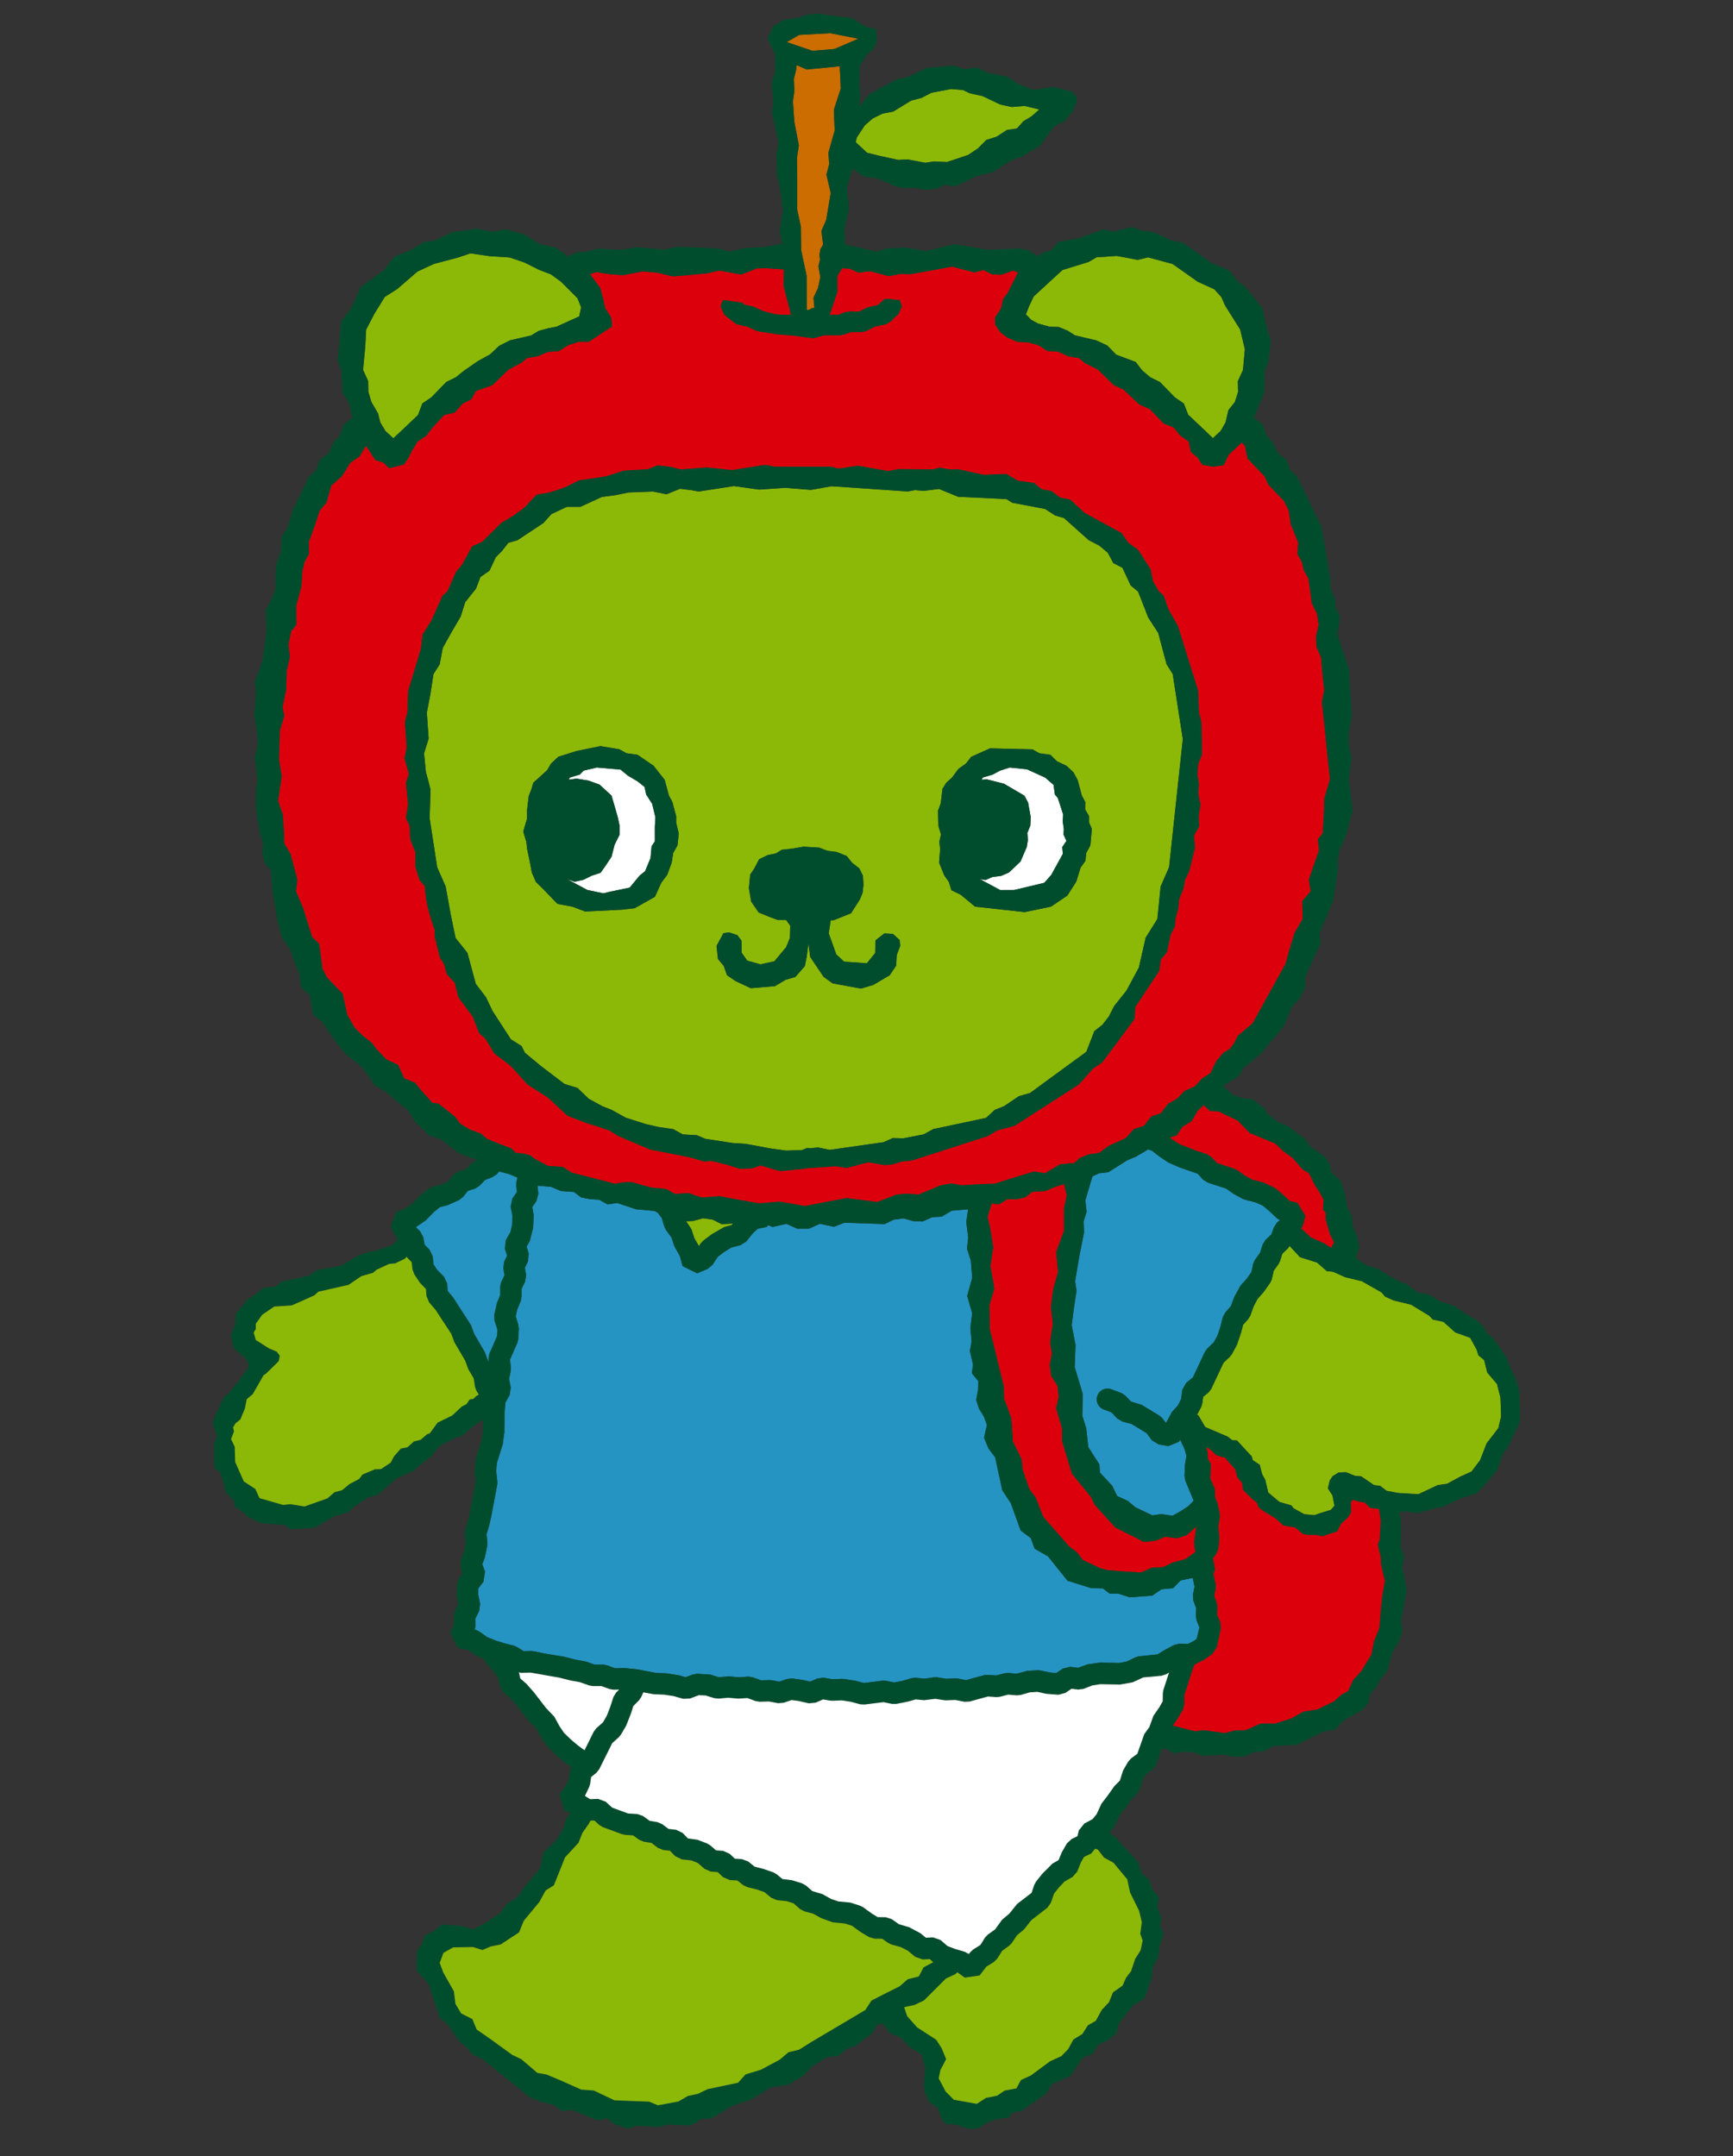 <svg xmlns="http://www.w3.org/2000/svg" xmlns:xlink="http://www.w3.org/1999/xlink" width="127" height="158" viewBox="0 0 127 158">
  <rect x="0" y="0" width="127" height="158" fill="#333333" stroke="none"/>
  <defs>
    <clipPath id="clip-path">
      <rect id="長方形_11" data-name="長方形 11" width="95.795" height="155" fill="none"/>
    </clipPath>
  </defs>
  <g id="t-shirt" transform="translate(15.602 1)">
    <rect id="長方形_12" data-name="長方形 12" width="127" height="158" transform="translate(-15.602 -1)" fill="none" opacity="0.18"/>
    <g id="グループ_15" data-name="グループ 15">
      <g id="グループ_14" data-name="グループ 14" clip-path="url(#clip-path)">
        <path id="パス_360" data-name="パス 360" d="M52.685,82.932l-.064-.336.041-.877.105-.614-.149-.512-.305-.656-.106.146-.761.309-.7-.111-.507-.308-.393-.528-1.1-.67-.671-.179-.379-.221-.416-.448-.575-.216a.79.79,0,0,1,.556-1.479l.745.281.3.2.39.417.788.245,1.3.792.234.207.244.329.016-.018.427-.792.447-.494.227-.465.089-.671.281-.5.494-.406.883-1.877.175-.24.478-.455.262-.492.219-.66.177-.7.176-.328.409-.46.247-.671.457-.827.482-.542.318-.455.133-.61.129-.291.372-.514.193-.609.2-.329.437-.419.2-.543.211-.312.216-.193-.211-.112-.575-.551-.475-.393-.526-.236-.881-.228L56.2,61.9l-.534-.379-1.321-.427-.356-.22-.4-.438-1.28-.443-.863-.375-.634-.423-.556-.431-.291-.109-.893.526-.664.28-1.361.864-.685.079-.487.228-.518,1.751.092.844-.223.714.038.79-.342,1.714-.315,1.86.1.714-.175,1.154-.177,1.369.281,1.433L44.573,74.6l.592,1.975-.035,1.592.288.917.152,1.383.813,1.266.04.6.905.972.36.749.763.346.577.478,1.232.592.66-.094.823.119.634-.355.534-.355s.177-.187.383-.392Z" transform="translate(18.581 24.572)" fill="#2594c2"/>
        <path id="パス_361" data-name="パス 361" d="M14.579,85.43l-.193.643.062.626-.011.23-.184.874-.176.463.194.538-.112.741-.375.5-.01.423.14.707-.067.509-.278.556v.587l-.044.23.055.014.278.129.556.4.623.257.667.209.7.177.223.1.478.3.563-.013.175.017.749.155,1.491.244.8.206.82.156.6.216.639,0,.274.048.593.219.626-.016.094,0,.846.087,1.43.268.81.035.856.138.5.143.545-.2.308-.054.968.064.609.189.752-.057.712.061.719-.043.318.048.613.224.609-.017.166.011.556.105.568-.2.363-.035.761.1.57.128.526-.231.446-.055.674.112.68-.028.15.007.843.135.612.16L43.4,96.8l.258.01.6.121.6-.116.688-.2.289-.026.664.064.657-.1H47.4l.685.108.675-.028.187.013.576.115,1.322-.363.254-.023.634.041.619-.159.264-.023.619.053.779-.206.756-.044.209.016.724.153.44.031.477-.325.543-.129.575.074.7-.254.873-.125,1.459.023.555-.112.606-.3.253-.077,1.368-.138.505-.309.711-.383.407-.094.6.023.441-.219.213-.155.2-.843-.2-.482-.06-.336.023-.582-.209-.563-.033-.43.119-.593-.135-.641-.89.189-.545.568-.856.078-.673.468-1.646.119-.867-.274-.6.009-.5-.383-.885-.028-1.714-.542-1.432-1.785-.975-.556-.281-.778-.744-.556-.722-2.006-.623-.938-.231-1.068-.291-1.347-.494-.661L50.846,79l.21-.938-.223-.614-.363-.587-.2-.634.131-.705.018-.678-.467-.568.085-.643-.23-.995.126-.69-.092-1,.132-1.066-.366-1.266.366-1.328-.1-1.269-.278-.868.088-.826-.143-1.132.126-.884.01-.044-.02,0-1.176.1-.739.433-.7.044-.667.3-.717-.014-.718-.2-.719.094-.653.324-1.294-.047-1.657-.054-.775.3-1.019-.224-.806.358-.856.006-.8-.358-1.016.23-.335-.136-.085.132-.667.136-.368.341-.471.589L33,64.883l-.678.177-.552.341-.444.338-.379.586-.36.3-.772.324-1.067-.525-.192-.724-.409-.739-.216-.639-.4-.552-.119-.24-.182-.62-.294-.393-.24-.136-1.374-.128L23.967,61.8l-.711.1-.616-.341-.724-.05-.6-.121-.531-.4-.955-.067-.722-.308-.966-.077-.023-.007.062.593-.14.538-.3.427.1.626-.041.908-.248.971L17.319,65l.152.471-.04.587-.238.49.088.536-.07.473-.267.551,0,.58-.06.3-.268.658-.1.471.193.607.037.281-.037.762-.075.292-.538,1.225.067.577-.011.253-.118.589.122.636-.085.532-.311.563-.047.592-.028,1.564-.118.9-.436,1.389-.04.6.078.712,0,.216-.427,2.28Z" transform="translate(5.667 25.357)" fill="#2594c2"/>
        <path id="パス_362" data-name="パス 362" d="M27.874,62.6l-.831.045-.648-.332-.719-.1-.728.2-.511.017.386.577.223.675.336.577.126-.2.186-.2.614-.464.928-.536.538-.14Z" transform="translate(10.237 26.061)" fill="#8cb808"/>
        <path id="パス_363" data-name="パス 363" d="M61.69,65.927l-.894-.4-.451-.045-.721-.63-1.249-.392-.765-.826L57.5,63.8l-.423.406-.17.541-.112.221-.348.481-.135.609-.126.281-.49.687-.444.505-.278.535-.238.665-.155.258-.383.433-.143.563-.308.9-.356.664-.152.2-.465.44-.911,1.93-.2.258-.389.316-.064.492-.074.24-.312.592.1.03.5.86,1.656.709.332.262.336.01,1.094,1.182.06.255.518.349.175.687.234.423.214.924.827.691.864.25.167.214.782.433.749.074.36-.133.841-.258.267-.306-.145-.758-.338-.514.14-.587.206-.3.433-.274.541-.023.657.262.46.04.945.643.448.055.474.366.871.159,1.459.088,1.42-.668.68-.094.978-.531.816-.368.627-.829.482-1.242.86-1.118.2-.861-.048-1.368-.253-1-.712-.833L71.87,72l-.416-.339-.142-.441-.463-.847-1.1-.4-.866-.775-.779-.166-.258-.278-1.339-.813-1.287-.309-.621-.284-.241-.3-1.447-.823Z" transform="translate(21.292 26.66)" fill="#8cb808"/>
        <path id="パス_364" data-name="パス 364" d="M40.165,71.059l.308,1.247.311,1.3.413,1.669.013.856.535,1.467.118,1.707.641,1.307.075.759.491,1.422.461.614.551,1.412.823.941L46,87.012l.558.413.429.566,1.233.585.515.149,1.168.105,1.356.081.795-.358.823-.034.688-.336.931-.247.735-.522-.088-.7.162-1.172-.726.643-.692.214-.866-.108-.712.294-.854.084-.829-.429-1.26-.626-1.5-1.659-.285-.58-1.395-1.718L45.866,80.6l-.4-1.32,0-.917-.43-1.484.182-.831-.078-.8-.474-.751-.1-.81.162-.829-.14-.792.2-1.406-.142-1.182.158-1.251.366-1.344-.133-1.464.568-1.534,0-1.635.207-.966-.2-.84-.643.2-.725.311-.956.054-.524.406-.6.138-.731.009-.607.375-.516-.075-.306.989.2.86.213,1.359-.2,1.389.285,1.645-.363,1.234Z" transform="translate(16.761 25.321)" fill="#dc000c"/>
        <path id="パス_365" data-name="パス 365" d="M35.17,5.691l-.725.36-.575.5-.586.888-.085.346.83.778.924.228,1.372.3L37,9.054,38.3,9.3l.646-.1.938.047,1.554-.521.709-.473.626-.627.742-.234.756-.492.745-.115.474-.532L46.08,5.9l.58-.508L45.583,5.13l-.963.078L43.8,5.03,42.477,4.4l-.894-.19-.521-.245L40.2,3.889l-1.453.275-.729.38-.744.192-1.327.809Z" transform="translate(13.908 1.629)" fill="#8cb808"/>
        <path id="パス_366" data-name="パス 366" d="M8.148,22.533l.219.735.485.834.175.68L9.4,25.4l.579.534.826-.77.99-.948.308-.831.66-.451,1.1-1.128.705-.35.593-.477,1-.694.9-.494.683-.639.795-.4,1.552-.358.541-.335.694-.187.612-.118,1.064-.485L23.6,17l.136-.67-.27-.673-1.206-1.2-.738-.538-.871-.335-1.071-.536L18.5,12.677l-1.476-.094-1.4-.207-.893.3-1.8.48-1.2.558-1.47,1.274-.915.58L8.586,16.8,7.98,17.964l-.067,1.247L7.76,20.925l.376.829Z" transform="translate(3.251 5.185)" fill="#8cb808"/>
        <path id="パス_367" data-name="パス 367" d="M42.2,16.234l-.214.56.38.4.514.274.856.237.648.013.66.272.538.345,1.551.363.816.379.656.675,1.425.531.488.63.582.49.707.35L52.9,22.88l.66.454.319.82.82.769.992.948.569-.535.356-.62.211-.9.478-.6.23-.732-.018-.78.379-.829.136-1.525-.341-1.44-1.112-1.767-.268-.616-.515-.565L54.581,14.4l-1.845-1.3-1.795-.485-.765.183-1.53-.288-1.477.1-.589.342-1.907.587-.89.81-1.232,1.138Z" transform="translate(17.591 5.241)" fill="#8cb808"/>
        <path id="パス_368" data-name="パス 368" d="M11.042,45.351l.2.746.139.543-.067,2.107.553,3.583.621,1.409.385,2.141.343,1.632.866,1.088.613,2.272.749.983.475,1,1.352,2.086.779.487.241.488,1.128.938L21.2,68.209l.951.292.817.789,1,.548.68.268,1.039.575,1.456.464.945.219,1.074.153.7.387,1.043.062.607.262,2.011.308.979.067,1.785.332,1.162.16,1.172-.043.37-.155.238.026.552-.06.857.179,3.95-.565.674-.3.763.018,1.493-.289.7-.387,3.874-.823.64-.587.675-.268,1.088-.725.822-.236,4.129-3.019.583-1.517.59-.461.474-.613.389-.762.9-1.129.914-1.7.492-2.177.86-1.368.24-2.388.617-1.409,1.006-9.382-.738-4.776-.45-.714-.614-2.3-.734-1.132-.738-1.894-.545-.454-.607-1.3-.663-.333-.416-.772-.62-.516-.772-.4-1.812-1.619-.641-.186-.748-.48L54,25.617l-.4-.265-3.549-.169-1.4-.573-1.118.139-.644-.055-.528.1-5.582-.385-1.515.27-1.883-.153-1.911.132L33.616,24.4l-2.588.4-.529-.1-.836-.1-.99.4-.985-.2-1.779.068-.986.2-.993.132-1.578.726h-.99l-1.118.524-.593.658-1.893,1.257-.674.193-.464.595-.458.461-.46.988-.661.46-.332.858-.788.988-.331,1.053-.658,1.122-.657,1.183-.224,1.2-.455.714-.23,1.486L11.109,41l.132,1.9-.335,1.087Zm37.732,2.275.123-1.044.281-.451.409-.362.484-.653.543-.383.392-.5,1.375-.617,3.109.075.509.285.81.115.478.474.694.326.508.475.312.563.308,1.148.253.47-.011.539.292.5v.468l.2.463-.109,1.213-.306.559-.052.562-.355.5L58.7,53.384l-.653,1.022-1.2.81-1.927.4-3.635-.4-1.054-.873-.681-.332-.187-.607-.336-.477-.377-.932.078-1-.06-.529.119-.539-.182-.6L48.569,48.2ZM32.843,57.165l.427-.051.59.2.3.4.011.884.411.58.968.272,1.022-.223.87-1.043.27-.671.027-.894-.3-.417-.619-.006-.6-.224-.795-.324-.551-.795-.169-.993.1-.993.3-.448.35-.671.62-.3.6-.122.447-.274.719-.074.868-.15,1.142.07.6.23.687.089.745.3.377.482.543.429.257.524.043.667-.065.576-.2.5-.646,1.01-1.28.511H40.7l-.148.958.558,1.557.57.522,1.673.118.616-.768.014-.914.646-.505.624.034.5.45.037.433-.254.675-.043.77-.47.7-1.2.708-.907.27-2.077-.385-.66-.477L39.2,58.9l-.131-.99-.131.99-.132.674-.7.8-.7.2-.793.471-1.765.15-1.118-.522-.624-.429-.245-.691-.423-.5-.1-.959ZM18.455,48.757v-.636l.118-1,.2-.519.139-.475.409-.362.609-.558.277-.478.542-.5,1.331-.419,1.754-.359,1.395.236.505.285.817.115,1.169.8.819,1.039.309,1.148.253.47.278,1.043v.468l.192.809-.1.867-.309.559-.111.7-.331.9-.426.569-.47,1.034-1.479.833-.928.111-2.7.136-.955-.359-1.08-.2L19.607,53.9,19.1,53.4l-.291-.661-.158-.837-.192-.911-.06-.529-.227-.752Z" transform="translate(4.569 10.221)" fill="#8cb808"/>
        <path id="パス_369" data-name="パス 369" d="M17.489,76.349l.719.248.471.4.88.36.891.336.35.331.57.051.461.123.322.248,1,.538,1.094.075.648.423,2.361.595.79.211.553-.1.656-.031,1.42.4,1.105.106.683.368.961-.062.986.325,1.317-.1.789.158,2.1.368,1.52-.123,1.907.332.011-.021,1.366-.274,1.61-.3,2.243.288,1.408-.542L49.4,81l.91.065,1.569-.658.8-.158.841.142.989-.072,1.4-.055,1.291-.41,1.572-.478.793.135,1.127-.673,1.024-.082.393-.37.683-.268.738-.1.7-.515,1.259-.573.609-.668.719-.224.542-.691.7-.238.535-.694.656-.372.548-.568.755-.335.534-.58.614-.392.423-.877.534-.626.48-.285.311-.43.25-.514,1.085-.912.664-1.2.793-1.436.949-1.71.271-.965.407-1.338.593-1.016-.033-1.311.616-.7-.135-.861.746-2.162-.085-.788.352-.463.074-1.206.052-1.355.407-1.4L80.33,49.5l-.143-1.368-.17-1.73-.16-1.426.17-.874-.115-1.047-.119-1.376-.332-.749-.031-.779.19-.823L79.5,38.5l-.372-.746-.258-1.832-.331-.592-.156-.631-.322-.576.067-.81-.552-1.366-.138-.98-.36-.721L75.93,29.037l-.263-.593-1.259-1.321-.184-.914-.237-.253-.958.9-.365.763-.806.108-.768-.142-.342-.521-.5-.43-.138-.741-.637-.448L69,24.857l-.738-.3L67.242,23.5l-.753-.325-1.164-1.1-.712-.321-1.168-1.146-.945-.471-.443-.373-.78-.121-.739-.346-.79-.05-.681-.433-.745-.2-.769-.033-.738-.314-.515-.386-.375-.559-.016-.521.443-.678.155-.692.328-.437.734-1.454.026-.04-.341-.149-.894.314-.675-.043-.641-.306-.637.175-1.65-.427-1.459.277-1.593.281-.719-.02-.849.163L46.739,13.4l-.827.109-.671-.3-.538-.021-.341.555V14.88L43.8,16.592l.633.013.487-.2.282-.044.768,0,.548-.285.175-.05.648-.143.031-.04.106-.106.389-.321,1.054.105.167.473-.275.575-.326.274-.14.192-.423.257-.824.176-.621.322-.333.077-.795.006-.485.167-.28.06-1.189,0-.8.223-1.474-.2-1.1-.084-1.276-.194-.331-.072-.636-.291-.813-.193-.582-.431-.324-.28-.263-.586.17-.473,1.444.207.1.111.031.027L38.2,16l.167.078.556.25.931.245.6.031.511-.011-.541-2.074.014-1.247-1.317-.091-.665.018-1.131.45-1.629-.291-.871.2-1.409.135-1.112.089-1.124-.264-1.076-.1-1.446.277-.938-.067L26.69,13.47l-.457.152.746,1.012.214.789.152.7.438.681.067.647-1.71,1.131-.77,0-.735.241-.685.429-.79.064-.745.319-.779.125-.448.36-.928.494L19.08,21.754l-1.215.433-.328.6-.648.322-.563.644-.806.2-.83.908-.464.6-.644.437-.409.671-.241.487-.341.516-1.094.27-.4-.4-.6-.2L9.8,26.2l-.471.778-.657.446-.648,1.02-.763.671-.349,1.227-.5.607L6.04,32.081l-.423,1.173.007.867-.315.576-.152.633-.082,1.182L4.7,37.92v1.4l-.373.468-.19.932.092.98L4,42.684l-.04,1.374-.263,1.314.132.589L3.5,47.078l-.062,2.1.2,1.246L3.364,52.2l.346,1.026L3.8,54.574l.028.773.46.786.494,1.856-.1.856L5.2,60.072l.657,2.1.526.525.233,1.8.319.636L8.1,66.354l.331,1.525.538.949.573.575.7.546.315.436.746.779.851.393.461.995.789.318.49.61.788.861.436.058,1.206.963.393.535ZM16.315,65.558l-.578-.63-.209-.739-.318-.526-.368-1.524v-.474l-.278-.81-.209-.752-.143-.7-.109-.946-.366-.421-.315-1V55.983l-.368-.945-.055-1-.263-.576.159-1-.159-1.579.214-.63-.319-1.159.16-.788-.131-1.849.186-.746.055-1.547.938-3.116.108-1,.63-1,.853-1.876.341-.3.647-1.45.448-.532.712-1.308.752-.346,1.4-1.391.921-.551.763-.553.894-.948.9-.156.616-.189.542-.182,1.067-.528.993-.142.951-.142,1.324-.426,1.75-.1.712-.281.945.1.756.192,1.94-.143,1.846.192,1.183-.192,1.23-.189.731.138H43.9l.565.133,1.4-.211,2.229.394.753-.146,2.536.023.471-.131.724.135.665-.009,1.819.4,1.681-.061.836.492,1.182.166.553.455.734.138.644.482.732.142,1.06.983,2.693,1.467.507.719.708.511.919,1.426.175.883.433.739.342.3.352,1,.707,1.257,1.476,4.739.055,1.547.182.746.052,2.333-.288.739-.055.724.109.731-.05.726.16.763-.129.873.035.725-.377.691.074.9-.43,1.727-.3.606-.1.6-.335.839-.06.67-.207.752-.037.559-.311.59L68.5,63.314l-.444.534-.106.817-1.765,2.662-.054.875-2.354,3.17-.674.455L62.052,73l-4.708,3.031-1.287.342-.644.4-5.589,1.8-.724.077-.807.23-.538.021-1.139-.2-1.579.417-.8-.125-2.2.155v.02l-1.89.182-1.423-.419-.576.207-.894.055-1-.316L35.147,78.6l-.555.038-1.024-.3-2.943-.58-2.341-.995-.644-.4-.857-.292-.841-.261-1.365-.526-1.42-1.315L21.641,73l-1.047-1.168-.282-.272-1.1-.841-.634-1.053-.47-.421-.475-1.209-1.054-1.423Z" transform="translate(1.409 5.471)" fill="#dc000c"/>
        <path id="パス_370" data-name="パス 370" d="M30.061,6.8l.332,1.733-.139.922.014,1.564,0,2.242.264,1.2.023,1.738.4,1.882.011,1.091V20.6l.2-.023.189-.116h.175l-.068-.755.336-.725.166-.792-.142-.8.119-.478-.04-.336.067-.431.182-.3.014-.024-.119-1.02.349-.806.331-1.972-.314-1.345.206-.775-.062-.823.463-1.632L32.957,5.92l.507-1.549-.077-1.633-1.039.1-1.379.129-.683-.3-.071,0,0,.236-.192.773.044.86-.111.762Z" transform="translate(12.548 1.12)" fill="#cb6d00"/>
        <path id="パス_371" data-name="パス 371" d="M31.517,2.3l1.612-.131,1.757-.752-2.057-.406-2.28.125-.908.528Z" transform="translate(12.417 0.422)" fill="#cb6d00"/>
        <path id="パス_372" data-name="パス 372" d="M20.961,48.151l.5-.123,1.419-.291.732-.884.4-.321.4-.955.079-.877.24-.359V43.267l.043-.678-.241-1-.437-.678-.119-.556-.514-.409-.708-.419-.535-.443-1.744-.155-.968.23-.275.285-.732.221-.087.158.578-.081.881.149.807.294.878.806.453,1.571.138.63v.66l-.368.734-.223.878-.438.661-.365.516-.661.219-.586.292-.66.148-.565-.2,1.5.8Z" transform="translate(7.658 16.31)" fill="#fff"/>
        <path id="パス_373" data-name="パス 373" d="M42.122,47.907l2.212-.528.505-.569.856-1.548-.044-.5.308-.453-.21-.463.017-.411-.077-.552.028-.512-.389-1.208-.216-.25-.1-.712-.609-.529-1.338-.609-1.261-.131-.719.23-.526.285-.734.22-.082.159.387-.026,1.251.318,1.5.878.268.512.192,1.056-.028.624-.217.526.034.548-.081.5-.457,1.063-.846.8-.57.25-.637.079-.509.223-.423-.065,1.5.8Z" transform="translate(16.592 16.311)" fill="#fff"/>
        <path id="パス_374" data-name="パス 374" d="M74.8,127.737l.763-.02.721-.331.762-.061.685-.386,1.654-.072,2.036-.993.846-.133.559-.64,1.449-.823.379-.451.172-.726.423-.468.3-.556.494-.595.426-1.487.441-.683.255-.751-.092-.8.414-2.255-.329-1.626.131-.783-.24-.731.016-1.941-.116-.626.455-.044.885.129,1.429-.409.38-.037,1.31-.637,1.149-.346.363-.328.6-.681.58-.692.515-1.381.237-.219.894-1.883.052-.465-.048-1.315-.043-.741-.243-.732-.4-.854-.267-.705-.976-1.408-.481-.367-.177-.423-.553-.532-.861-.48-.688-.515-1.2-.4-.685-.455-.264-.062-.6-.084-.905-.69-.308-.071-.972-.515-.756-.482-.8-.24-.534-.341-.253-.255L84,90.406l-.145-.8-.326-.744-.077-.773-.346-.677-.136-.884-.312-.963-.759-.746v-.373l-.365-.648-.927-.651-.2-.138-.389-.563-.919-.665L78.9,81.6l-.905-.429-.715-.563-.211-.385-.868-.663-.839-.108-.646-.251-.7-.64,1.162-.684.314-.6,1.314-1.066.853-1.027.843-1.007.551-1.366L79.7,72.1l.338-.758.023-.768.708-1.557.427-.928-.1-.69.664-1.582.363-.919.326-2.182-.014-.77.133-.731.278-.5.258-.729L83.52,58.4l-.184-1.561-.094-.772.209-1.549-.189-.8-.048-.823.254-1.5-.142-1.96-.061-1.344-.538-1.623-.315-.976.182-1.3-.341-.763,0-.478-.325-.795-.034-.7-.227-1.4-.23-1.349-.2-1.129-.612-1.242-.746-1.552-.424-.857-.5-.481-.278-.731-.63-.5-.328-.714-.5-.6-.282-.779-.647-.515.751-1.806.043-1.633.285-.7.163-1.5-.234-.734-.4-1.689-1.236-1.51-.67-.514-.467-.683-1.325-.559L72.114,17.5l-1.1-.752-.7-.1-1.436-.663-.779-.072-.745-.285L66,15.979l-.719-.172-1.857.663-1.469.258-.5.6-.715.214-.25.265-.654-.441-.744-.159-1.409.062-.924.038-1.365-.238-1.04-.177-2.1.5-1.531-.25-1.378.068-.721.233-1.375-.319-.91-.209-.072-1.131.248-1.078.1-.419-.17-1.564.436-1.368.806.6,1.012.118,1.2.535.746.189.778-.038.765.156.908-.1.485-.264.823.1,1.5-.714,1.291-.348,1.357-.867.763-.247,1.315-.806,1-1.388.817-.429.529-.634.3-.681.033-.41-.333-.406-1.435-.353-1.413.23-1.168-.48-.7-.48-1.469-.309-.83-.382-.85.131L54.227,3.8,52.3,3.982l-1.443.687-.685.118-1.236.663-.846.46-.634.782-.1.062.1-.833-.074-.788.024-1.3L47.93,3l.505-.434.237-.634-.087-.812L47.927,1,46.792.311,45.42.155,44.337,0,43.57.068l-.756.267-.89.089L41.074.9l-.426.928.566,1.2L41.2,4.275l-.251.762.125,1.513-.1.683.482,2.243-.16.714.03,1.591.2.827.24,1.778-.226,1.657.2.806-1.2.24-1.568.087-1.1.267-.722-.211-1.28-.088-1.876-.053-.938.2-1.969-.176-1.269.2-1.591-.105-.812.23-.738.05-.674.318-.264-.247-.65-.436-1.131-.236-1.129-.708L21.484,15.8l-.972.17-1.249-.219-.853.153-.775.077-1.44.664-.708.082-1.037.624-1.183.477-.708.944-1.023.752-.694.492-.694,1.542-.752.989L9.256,24.3l-.1,1.085.261.776.074,1.629.471.712.258,1.1-.64.515-.271.788-.526.579-.3.732-.66.484-.253.746-.519.471-.609,1.256-.586,1.2-.414,1.371-.393.551-.082,1.185-.315.793-.077.945.011.942-.316.8-.407.785.077,1.344L3.79,46.27l-.159,1.186-.553,1.5.078.86-.122,1.576.238,1.5-.006.826-.2.8.2,1.549-.1.772L3.156,58.2l.255,1.786.253.739-.033.793.159.711.474.552.078,1.344L4.735,66.5l.319,1.185.63.946.341,1.02.294.64.138,1.059.653.6.237,1.425.63.473.912,1.337.819,1.027,1.31,1.066.831,1.233.789.473.708.6,1,.833.434.753,1.087,1.05.837.261,1.342,1.053,1.347.465-.175.067-.289.192-.394.413-.558.179L17.6,85.1l-.377.482-.451.216-.7.176-.311.158-.59.485-.549.575-.482.338-.685.271-.419,1.081.352.717.152.211-.356.411-1.2.414-.761.155-.586.23-1.257.736-1.8.322-.526.4L5.093,92.9l-.521.38-.841.085-1.02.78H2.561l-.092.17-.8.975-.023.738-.333.829.2.912.929.826.175.417-.064.27-.759,1.041-.664.813-.3.209-.745,1.585L0,103.376l.319.9-.223.414v1.6l.078.332.355.271.309.932.089.525.621.614.048.434.68.444.2.27,1.04.5,1.808.152.315.3,1.8-.111,1.392-.814,1.083-.336.338-.329,1.1-.745.719-.186.166-.148,1.261-1.1.177-.04,1.132-.529.132-.186,1.135-.877.091-.155.447-.555.641-.321.671-.336.289-.034.2-.177.349-.318.639-.488.394-.245-.014.762-.074.646-.438,1.4-.088.951.077.81-.543,2.784-.227.736-.03.308.067.664-.111.568-.253.671-.007.546.148.409-.271.358-.159.454-.018.766.122.707-.241.478-.081.353v.623l-.26.643.548,1.064.776.186.508.366.626.272.17.3.562.657.315.434.129.633.267.441.542.457.433.491.446.6.467.578.512.509.342.627.421.627.683.688.619.525.448.328.05.1-.078.136-.1.683-.241.5-.444.589.349,1.217.458.172-.363.514-.1.531-.583.951-.942.915-.207,1.108-1.227,1.471-.505.719-.722.441-.487.68L19.82,140l-.783.39-.637-.227-.738-.071-.88-.06-.637.5-.63.3-.165.569-.4.593-.028,1.389.9,1.017.414,1.274.4,1.217.546.419.873,1.277.541.434.444.548.675.287,1.315,1.067L22.371,152l.779.647.827.348.972.244.678.457.692-.085,1.87.77.712-.152.444.393,1.053.36.667-.213,1.542.1.778-.187,1.649.065.759-.473.78-.051,1.4-.867,1.531-.541,1.365-.854,1.247-.175,1.2-.694.542-.633,1.152-.721.8-.077.624-.521.66-.223,1.2-.908.438-.718.4.041.535.692.726.27.646.708.905.553.265.966-.1,1.242.067.548.309.729.631.431.264.7.3.463.779.052.908.309.705-.024.657-.419.681-.267.917-.112.289-.379.66-.128,1.794-1.244.4-.685,1.376-.62.893-1.321.742-.3.389-.665.735-.336.589-.467.219-.769,1.042-1.334.8-.471.526-1.44.1-.894.383-.664.132-.939.28-.817-.264-.542.094-.62-.287-.785.115-.7-.481-.589-.24-.719-.566-.494-.226-.775-.924-1.013-.753-.843-.448-.331.36-.433.382-.812.423-.548.386-.56.488-.492.2-.336.193-.665.241-.424.519-.38.277-.383.365-1.1.315-.016.582.335.675-.109.753.034.715.272,1.476-.1Zm-58.911-23.7-.184.06-.49.414-.482.115-.474.429-.491.1-.5.573-.237.451-.708.475-.461.018-.9.382-.245.325-.717.377-.541.448-.538.136-.529.46-1.683.593-1.043-.169-.519.057-1.738-.5-.3-.668-.85-.559-.627-1.416L1.6,105.017l-.267-.563.211-.556-.064-.3.172-.294.363-.291.333-.813.133-.67.441-.368.793-1.392.165-.1.948-.929.074-.4L4.68,98.05l-.565-.234-.975-.621-.15-.542.155-.262,0-.386.471-.657.878-.6,1.274-.087.487-.213,1.186-.534.278-.261,2.218-.5.931-.634.857-.248.289-.24.89-.409.451-.041.721-.346.114-.145.024.041.352.365.062.528.125.346.413.624.448.467.04.518.19.455.463.538,1.158,1.761.23.621.783,1.352.234.641L19.1,100l.1.624.1.284.177.287-.182.1-.23.221-.253.03-.241.346-.348.187-.694.648-1.071.525Zm.639-24.166-.437-.058-.788-.863-.488-.609-.79-.319-.46-.995-.853-.392-.745-.779-.316-.437-.7-.546-.573-.575-.538-.949-.332-1.525L8.346,70.608l-.319-.636-.233-1.8-.526-.525-.657-2.1-.526-1.227.1-.856L5.7,61.606l-.46-.788-.03-.773-.085-1.351-.348-1.026L5.039,55.9l-.2-1.246.062-2.1.331-1.115L5.1,50.845l.263-1.315.041-1.374.23-.98-.094-.98.19-.934.375-.468v-1.4l.377-1.408L6.567,40.8l.153-.634.314-.576-.007-.866.423-1.173.379-1.131.5-.609.35-1.226.762-.673.65-1.02.656-.444.471-.779.691,1.034.6.2.4.4L14,33.038l.342-.515.24-.488.41-.671.644-.436.464-.6.83-.91.8-.2.565-.644.648-.322.326-.6,1.216-.433,1.179-1.137.927-.494.448-.362.779-.125.746-.319.789-.062.687-.429.734-.243.77,0,1.71-1.131-.067-.647-.437-.68-.153-.7-.214-.788-.745-1.012.455-.153,1.027.159.939.067,1.444-.278,1.076.1,1.124.263,1.112-.088,1.409-.135.873-.2,1.628.291,1.131-.45.667-.018,1.315.092-.013,1.247.539,2.074-.511.01-.6-.03-.931-.247-.556-.25-.167-.077-.648-.143-.03-.027-.1-.111-1.446-.206-.169.473.261.585.324.28.582.433.813.193.637.291.329.072,1.276.193,1.1.085,1.473.2.8-.223,1.189,0,.281-.06.484-.167.795-.006.333-.075.623-.322.824-.176.423-.258.139-.192.328-.274.274-.573-.167-.473-1.053-.1-.39.319-.106.106-.03.041-.648.142-.175.05-.549.287-.768,0-.281.044-.487.2-.633-.011.566-1.711V19.217l.341-.556.538.023.673.3.827-.109,1.393.36.85-.163.719.02,1.593-.28,1.457-.278,1.65.427.637-.175.641.308.675.041.894-.314.341.149-.024.04-.735,1.456-.326.436-.156.694-.441.677.014.521.375.56.515.385.739.314.768.033.745.2.683.434.789.05.739.345.782.121.441.375.945.471,1.168,1.145.712.322,1.165,1.1.752.326,1.024,1.054.736.3.475.587.637.447.138.742.5.429.341.522.768.14.806-.108.365-.763.958-.9.237.253.186.915,1.257,1.32.263.593,1.154,1.208.359.719.138.98.553,1.368-.068.809.324.576.156.633.329.592.26,1.832.372.745.115.831-.19.823.03.779.333.749.119,1.376.115,1.047-.17.875.159,1.425.17,1.73.145,1.368.119,1.117-.407,1.4L81.4,58.843l-.072,1.2-.352.463.084.788-.745,2.162.133.863-.616.7.033,1.313-.593,1.016-.407,1.337-.27.966-.951,1.71L76.849,72.8l-.663,1.195-1.087.914-.25.512-.311.431-.478.284-.535.627-.421.877-.616.39-.534.58-.753.336-.549.566L70,79.886l-.535.694-.7.238-.542.69-.719.224L66.9,82.4l-1.26.573-.7.516-.739.1-.681.27-.394.369L62.1,84.31l-1.127.671-.795-.133-1.571.478-1.291.41-1.4.055-.989.072-.841-.142-.8.156-1.569.658-.908-.065-.712.065-1.408.543-2.243-.288-1.61.3-1.368.272-.011.023-1.907-.333-1.52.123-2.1-.366-.79-.159-1.317.1-.986-.324-.961.062-.681-.369-1.105-.105-1.422-.4-.654.03-.555.1-.79-.21-2.361-.6-.648-.423-1.093-.075-1-.538-.324-.247-.46-.123-.57-.051-.352-.332-.89-.335-.881-.36-.471-.4-.718-.248-.77-.453-.394-.534ZM11.164,24.4l.067-1.247.606-1.166.759-1.229.917-.58,1.47-1.274,1.2-.558,1.8-.48.894-.3,1.4.207,1.476.094,1.076.368,1.073.536.87.335.739.538,1.2,1.2.271.673-.138.67-.6.268-1.064.485-.61.118-.7.187-.541.335-1.551.358-.8.4-.681.639-.9.494-1,.694-.593.477-.705.35-1.1,1.128-.66.451-.306.831-.992.948-.826.77-.579-.532-.375-.62-.175-.68-.484-.834-.22-.735-.011-.779-.375-.829Zm31.8-22.842,2.28-.125,2.057.406-1.757.752-1.612.131-1.877-.636Zm8.961,4.62.729-.38,1.453-.274.863.077.521.245.894.19,1.327.627.816.179.963-.077,1.077.257-.58.508-.586.353-.474.532-.745.115-.756.492-.742.234-.626.627-.709.473-1.554.521-.938-.047-.646.1L50.9,10.683l-.671.041-1.372-.3-.924-.228-.83-.778.085-.346.586-.888.575-.5.725-.36.778-.146,1.327-.809ZM42.568,4.807l.193-.773,0-.236.071,0,.681.3L44.9,3.963l1.037-.105.078,1.633-.508,1.549.062,1.525-.463,1.63.062.823-.2.776.312,1.345-.329,1.972-.349.806.119,1.02-.016.024-.182.3-.067.431.041.336-.119.478.14.8-.166.792-.335.725.068.755h-.176l-.187.116-.2.021V20.3l-.011-1.09-.4-1.882-.023-1.738-.263-1.2,0-2.242L42.8,10.578l.14-.924-.333-1.731L42.5,6.429l.111-.762Zm19.7,13.976,1.907-.586.589-.342,1.477-.1,1.53.288.765-.183,1.795.485,1.843,1.3,1.219.552.515.566.268.614,1.112,1.767.341,1.442-.138,1.524-.377.829.017.782-.23.732-.478.6-.21.9-.356.621-.569.535-.993-.948-.819-.769-.319-.822-.66-.454L69.4,26.994l-.707-.35-.58-.49-.49-.63L66.2,24.993l-.654-.675-.817-.377-1.549-.363-.538-.345-.66-.272-.648-.013-.857-.237-.512-.275-.382-.4.216-.559.348-.744,1.232-1.138ZM85.894,94l.623.284L87.8,94.6l1.338.813.26.277.779.167.864.775,1.1.4.463.847.14.441.416.339.233.929.712.834.253,1,.048,1.369-.2.861-.861,1.118-.482,1.242-.626.829-.816.368-.979.531-.678.094-1.42.668-1.459-.088-.873-.159-.474-.366-.447-.055-.945-.643-.46-.04-.657-.263-.541.023-.434.274-.2.3-.14.587.336.512.146.759-.268.306-.84.258-.36.133-.751-.074-.78-.433-.169-.214-.863-.25-.827-.691-.214-.924-.234-.423-.175-.687-.519-.349-.06-.257-1.093-1.182-.338-.009-.331-.263-1.657-.709-.5-.86-.1-.03.312-.592.075-.24.064-.492.387-.316.2-.258.91-1.93.465-.44.153-.2.356-.664.308-.9.142-.563.385-.433.155-.258.237-.665.278-.535.446-.505.49-.687.125-.281.135-.609.348-.481.112-.221.17-.541.423-.406L78.9,90.3l.765.826,1.249.392.719.63.453.044.894.4,1.223.292,1.446.823ZM56.982,91.781l.2-1.388-.213-1.359-.2-.861.308-.989.515.077.609-.376.729-.009.6-.136.524-.406.956-.054.725-.311.643-.206.2.841-.209.966,0,1.635-.568,1.534.135,1.463-.368,1.345-.156,1.25.14,1.182-.2,1.408.139.79-.162.829.1.812.474.751.078.8-.182.831.431,1.486,0,.915.4,1.32.319,1.056,1.4,1.718.284.582,1.5,1.657,1.259.627.829.429.856-.084.712-.294.864.106.692-.213.726-.643-.162,1.172.088.7-.734.521-.931.248-.69.335-.823.035-.793.358-1.358-.081-1.168-.1-.515-.15-1.232-.585-.43-.565-.558-.413-1.1-1.251-.823-.941-.551-1.412-.461-.614-.491-1.423-.074-.758-.641-1.308-.118-1.706-.535-1.467-.014-.857-.411-1.669-.312-1.3-.308-1.247-.021-1.72.362-1.234ZM36.546,89.457l-.616.464-.184.2-.126.194-.338-.578-.223-.675-.385-.577.511-.016.728-.2.719.1.648.332.83-.045-.1.123-.538.14Zm34.945,19.909-.534.353-.634.356-.823-.121-.66.094-1.232-.592-.579-.477-.763-.348-.36-.749-.9-.971-.041-.6-.812-1.267L64,103.659l-.288-.918.035-1.591-.592-1.977.061-1.625-.281-1.435.177-1.369.175-1.152-.105-.714.316-1.862.341-1.714-.037-.789.223-.714-.092-.846.518-1.75.487-.228.685-.079,1.361-.866.664-.28.893-.526.291.109.556.433.634.423.863.373,1.28.443.4.44.356.22,1.32.427.534.377.751.41.881.228.526.236.475.394.575.549.211.114-.216.192-.211.312-.2.545-.438.419-.2.328-.193.61-.372.512-.129.291-.133.612-.319.454-.482.542-.455.827-.248.673-.409.46-.175.326-.179.7-.217.66-.264.491-.478.455-.175.24-.883,1.879-.492.406-.282.5-.088.673-.227.465-.448.494-.426.79-.016.02-.244-.329-.234-.209-1.3-.792-.789-.244-.389-.417-.3-.2-.745-.28a.79.79,0,0,0-.556,1.479l.575.214.416.45.379.221.67.179,1.1.668.393.528.507.308.7.111.761-.308.106-.148.305.656.148.512-.1.616-.041.875.064.338.609,1.469c-.206.2-.383.392-.383.392M17.232,87.313l.833-.382.28-.224.345-.433.518-.166.332-.207.414-.431.556-.213.311-.219.163-.184.742.2.43.182.142.055-.082.338-.01.244.051.481-.324.454-.129.6.126.707-.018.607-.122.556-.345.6-.067.634.163.5-.213.43-.067.475.089.536-.241.49-.078.35,0,.61-.234.578-.2.881.018.4.216.667-.023.467-.582,1.341-.052.393.017.153-.033-.05-.226-.63-.79-1.361-.237-.641L17.6,94.063l-.393-.465-.04-.552-.23-.5-.5-.5-.263-.4-.071-.609-.22-.46-.369-.38-.089-.535L15.2,89.24l-.319-.315.708-.482.624-.636.411-.342Zm3.613,20.443,0-.216-.078-.712.04-.6.436-1.389.118-.9.027-1.564.048-.592.309-.563.087-.532-.122-.636.118-.589.011-.253-.067-.578.538-1.225.075-.292.037-.762-.037-.281-.193-.607.1-.471.268-.658.06-.3,0-.58.267-.551.07-.473L22.86,91.9l.238-.49.04-.587-.153-.471.234-.407.248-.971.041-.908-.1-.626.3-.427.14-.538-.062-.593.021.007.968.077.722.308.955.067.531.4.6.121.722.05.617.341.711-.1L31,87.608l1.374.128.24.136.294.393.182.62.119.24.4.552.214.639.409.739.193.724,1.067.525.772-.324.36-.3.377-.586.446-.338.552-.341.678-.177.416-.272.471-.589.368-.341.667-.136.085-.132.335.136,1.015-.23.8.358.854-.006.807-.358,1.017.224.775-.3,1.657.054,1.294.047.653-.324.719-.094.719.2.717.014.667-.3.7-.044.738-.433,1.176-.1.021,0-.011.044-.126.884.145,1.132-.089.826.28.868.1,1.269-.368,1.328.368,1.266L55.506,96.3l.094,1-.126.69.23.995-.087.643.467.568-.017.678-.131.705.2.634.362.587.224.614-.211.938.322.782.494.661.291,1.347.231,1.067.623.939.722,2.006.742.556.282.778.975.556,1.432,1.785,1.714.542.885.028.5.383.6-.009.868.274,1.646-.119.673-.468.856-.078.545-.568.89-.189.135.641-.119.593.033.43.209.563-.023.58.06.338.2.482-.2.843-.214.155-.44.219-.6-.024-.407.1-.711.383-.507.309-1.366.138-.253.075-.606.3-.555.112-1.46-.023-.871.125-.7.254-.576-.074-.542.129-.477.325-.441-.031-.724-.153-.207-.016-.756.044-.779.206-.62-.053-.263.023-.62.159-.633-.041-.255.023-1.321.363-.578-.115-.186-.013-.675.028-.685-.108H52.83l-.657.1-.664-.064-.289.026-.69.2-.6.116-.6-.121-.26-.01-1.362.169-.61-.162-.843-.133-.152-.007-.678.028-.675-.112-.444.055-.526.23L43.2,122.1l-.761-.105-.363.035-.566.2-.558-.1-.166-.013-.607.018-.613-.224-.319-.048-.719.043-.712-.061-.752.057-.609-.189-.966-.064-.308.053-.546.206-.5-.145-.857-.136-.809-.035-1.43-.268-.847-.087-.092,0-.626.016-.593-.219-.275-.048-.637,0-.6-.216-.819-.156-.8-.206-1.491-.244L23.512,120l-.175-.017-.562.013-.478-.3-.223-.1-.7-.177-.667-.209-.623-.257-.556-.4-.278-.129-.055-.014.044-.23v-.587l.278-.556.067-.509-.142-.707.011-.423.375-.5.112-.741-.194-.538.175-.463.186-.874.011-.23-.062-.626.193-.643.17-.752Zm48.776,15.32-.009.593-.248.437-.438.633-.292.814-.37.512-.512,1.449-.448.331-.219.243-.375.65-.237.741-.4.4-.485.688-.46.595-.36.778-.308.37-.592.311-.4.5-.111.433-.417.2-.346.321-.377.657-.237.572-.45.258-.734.734-.467.583-.131.236-.2.59-1.053.809-.575.714-.529.443-.515.711-.535.385-.211.226-.329.532-.521.324-.214.192-.114.149-.3-.165-.685-.2-.578-.219-.5-.437-.556-.2-.531.026-.377-.318-.83-.446-.761-.224-.526-.37-.438-.143-.6-.01-.419-.254-.63-.461-.227-.115-.722-.234-.883-.084-.555-.192-.6-.341-.751-.224-.463-.407-.289-.163-.731-.226-.705-.088-.426-.352-.244-.138-.719-.251-.648-.165-.482-.385-.454-.17-.515-.027-.377-.36-.474-.213-.534-.045-.41-.358-.24-.143-.708-.272-.7-.1-.373-.392-.478-.237-.569-.065-.45-.343-.35-.153-.582-.1-.478-.346-.419-.15-.675-.038-1.179-.436-.475-.436-.563-.207-.585.023-.376-.243.312-.648.071-.23.071-.5.392-.321.2-.25.955-1.92.48-.427.156-.19.382-.653.348-.88.179-.566.414-.414.163-.241.156-.348.728.136.823.038.667.1.7.2.5-.021.637-.241.505.017.657.206.3.03.7-.064.7.061h.111l.607-.035.6.22.3.048.68-.018.674.126.4-.031.589-.2.5.065.756.173.491-.047.549-.238.526.088.166.009.683-.03.639.1.719.187.3.021,1.393-.172.63.128h.308l.816-.162.612-.17.613.058.827-.1.639.1.158.01.66-.027.673.132.369-.013,1.351-.376.63.043.25-.023.61-.159.636.054.288-.03.657-.19.559-.034.673.142.875.068.5-.133.455-.308.48.061.386-.048.64-.25.593-.094,1.466.024.915-.165.772-.356,1.338-.123.359-.115.2-.126-.419,1.274Zm-42.873,3.813-.538-.454-.48-.467-.336-.5-.363-.668-.641-.683-.857-1.114-.546-.619-.46-.4-.1-.453.14.04.711-.014,2.133.375.8.206.69.126.668.238.265.044h.636l.6.22.289.048.411-.009-.223.224-.192.318-.228.705-.251.658-.285.491-.505.45-.177.236-.674,1.358Zm48.33-45.779.9.919,1.877.78.549.531.717.519.712.829.478.292.467.929.319.471.289.532-.043.724.2.244,0,.5.3,1.034.305.623-.2.389-.526-.341-.949-.413-.648-.607-.087-.017.119-.2.209-.751-.59-.978L78.914,87l-.455-.434-.6-.5-.88-.426-.8-.2-.529-.285-.586-.416-.2-.1-1.283-.423-.4-.434-.345-.22-.7-.219-1.308-.509-.521-.345-.173-.135.5-.15.427-.637.667-.406.437-.753.446-.42.455.426.661.045.573.292ZM50.322,144.55l-1.266.636-.8.414-.453.691-1.236.734-1.5.887-1.183.7-.938.589-.763.179-.65.548-1.379.736-1.129.346-.539.606-2.243.474-.705.335-.741.159-.683.4-1.505.281L31.97,153l-1.356-.05-1.193-.05-1.514-.718-.915-.065-1.558-.692-.982-.41-.675-.119-1.168-1-.671-.322L20.323,148.4l-.993-.692-.316-.763-.819-.41-.42-.7-.114-.924-.77-1.366-.271-.712.277-.742.708-.4,1.459-.026.685.217.609-.258.729-.148,1.344-.878.352-.857,1.139-1.375.458-.839.609-.383.82-2.049.978-1.063.294-.745.458-.643.123-.238.288-.01.356.326.272.163,1.4.515.237.051.568.033.446.322.338.142.572.092.463.358.389.159.5.057.379.393.487.238.685.074.482.184.494.433.455.2.519.043.389.37.5.214.552.03.42.335.3.149.712.176.548.193.505.416.423.176.712.071.494.155.473.419.324.173.646.169.578.325.85.308.905.089.511.166.582.423.661.4.4.116.575.011.441.311.245.115.664.179.531.27.541.455.541.184.521-.023.254.226-.708.377-.348.667-.816.2Zm16.687-7.837.207.966.667,1.351.193.819-.115.851.189.5-.148.714-.4.631-.3.9-.366.477-.261.587-.7.49-.288.719-.526.556-.448.81-.572.325-.409.641-.656.394-.377.7-.509.522-.814.368-1.425,1.054-.717.324-.336.617-.86.16-.549.373-.819.165-.675.436-1.68-.3-.607-.607-.505-.962.129-.617.417-.786-.339-.82-.386-.6-1.4-.91-.732-.824-.217-.658.749-.159.7-.332,1.616-1.613.66-.3.179-.149.534.39,1.093-.16.491-.646.556-.343.257-.257.345-.558.518-.375.193-.2.382-.57.521-.433.526-.665,1.182-.921.25-.358.236-.677.342-.429.43-.455.585-.336.343-.393.27-.677.226-.394.526-.251.287-.35.2.065.453.579.7.386Zm4.949-10.855-1.609-.409.345-.5.39-.665.1-.389.007-.675.646-1.974.118-.268.68-.336.626-.437.316-.482.3-1.339-.038-.5-.233-.563.023-.56-.048-.306-.186-.5.108-.529v-.315l-.167-.746.119-.348-.149-.827.245-.329.15-.394.075-.77-.081-.831.111-.663-.007-.3-.17-.766-.17-.421-.02-.6-.336-.772.048-1.032-.238-.461.011-.082-.018-.345-.078-.282.044-.061.315.224.345.339.657.193.341.4.4.45.145.57.356.433.051.475.639.65.37.287.167.4.386.267.849.519.56.511.849.142.595.482.314.06.683.01.448.1.186-.085.871-.272.287-.559.507-.465.241-.379-.023-.308.011-.463.149-.142.453.142.375.05.409.4.66.081.115.867-.067,1.347-.146.386.216.919.018.525.285,1.219-.211,1.216-.088.928-.1,1.3-.4.979-.177.954-.749,1.23-.6.654-.363.8-.522.288-.526.482-1.234.59-1,.149-.873.5-1.2.379-1.06,0-1.1.488-.761.006-.752.2L72.6,125.78Z" fill="#004d2d"/>
        <path id="パス_375" data-name="パス 375" d="M26.539,51.745l.244.69.623.429,1.12.522,1.767-.149.792-.471.7-.2.7-.795.132-.674.131-.99.131.99.985,1.454.661.477,2.079.386.907-.271,1.193-.708.471-.7.043-.77.254-.674-.037-.433-.5-.45-.624-.035-.644.507-.016.912-.614.768-1.673-.118-.57-.521-.559-1.558.148-.958h.21l1.278-.511.646-1.01.2-.5.067-.578-.044-.665-.257-.524-.545-.429-.375-.482-.746-.3-.685-.091-.6-.23-1.142-.068-.868.15-.719.074-.447.272-.6.123-.62.3-.349.671-.3.447-.1.993.17.995.549.795.793.324.6.224.619.006.3.417-.027.893-.27.671-.873,1.044-1.019.223-.968-.274-.411-.58-.011-.884-.3-.4-.59-.2-.429.051-.5.929.1.958Z" transform="translate(10.898 18.024)" fill="#004d2d"/>
        <path id="パス_376" data-name="パス 376" d="M15.37,64.949l.47.421.634,1.053,1.1.841.281.272L18.9,68.7l1.515.978L21.84,71l1.365.526.84.261.858.292.643.4,2.341.995,2.944.58,1.023.3.556-.038,1.105.264,1,.316.894-.054.576-.209,1.423.419,1.89-.182v-.02l2.2-.155.8.125L43.88,74.4l1.139.2.538-.023.807-.23.724-.077,5.588-1.8.644-.4,1.287-.342L59.317,68.7l1.046-1.168.675-.455,2.354-3.17.053-.875,1.765-2.662.106-.817.446-.534.282-1.311.312-.59.035-.559.209-.752.06-.67.333-.839.1-.6.3-.606.431-1.727-.075-.9.379-.691-.037-.725.129-.873-.159-.763.048-.726-.108-.731.055-.724.287-.739-.052-2.333-.182-.746-.055-1.547-1.476-4.739-.705-1.257-.352-1-.342-.3-.433-.739-.175-.883-.921-1.426-.708-.511-.507-.719-2.693-1.467-1.06-.983-.731-.142-.644-.482-.735-.138-.553-.455-1.182-.166-.834-.492-1.683.061-1.818-.4-.667.009-.724-.135-.471.131-2.536-.023-.753.146-2.228-.394-1.4.211-.563-.133H37.057l-.729-.138-1.232.189-1.183.192-1.845-.192-1.941.143-.756-.192-.945-.1-.712.281-1.75.1-1.324.426-.951.142-.993.142-1.067.528-.542.182-.614.189-.9.156-.894.948L17.917,27,17,27.546l-1.4,1.391-.752.346-.712,1.308-.447.532-.647,1.45-.342.3-.851,1.877-.631,1-.108,1-.938,3.116-.055,1.547-.186.746.131,1.849L9.9,44.8l.318,1.158-.214.63.159,1.579-.159,1,.263.576.057,1,.366.945v1.051l.315,1,.368.421.108.946.143.7.209.752.278.81v.474l.368,1.524.319.526.207.739.578.63.263,1.05,1.054,1.423ZM11.532,41.461l.257-1.344.228-1.486.457-.714.221-1.2.66-1.185.657-1.121.329-1.053.79-.988.331-.858.66-.46.461-.988.458-.461.464-.595.675-.193,1.891-1.257.593-.658,1.12-.524h.989l1.579-.726.99-.132.988-.2,1.779-.068.986.2.99-.4.834.1.529.1,2.588-.4,1.843.263,1.91-.131,1.884.153,1.513-.27,5.585.385.526-.1.644.055,1.117-.139,1.4.573,3.549.169.407.265,2.419.453.746.48.643.184,1.811,1.62.77.4.623.516.416.77.661.335.606,1.3.546.454.738,1.894.734,1.132.616,2.3.448.714.739,4.776-1.006,9.381-.619,1.41-.241,2.388-.857,1.368-.492,2.177-.915,1.7-.9,1.131-.389.761-.474.614-.59.461-.586,1.517-4.128,3.019-.823.236L53.83,70.3l-.675.268-.641.587-3.875.823-.7.387-1.5.289-.763-.018-.673.3-3.95.565-.857-.179-.553.06-.237-.026-.37.155-1.172.043-1.161-.16-1.788-.332L33.944,73l-2.011-.308-.609-.262-1.041-.062-.7-.387-1.074-.155-.945-.217-1.459-.464-1.037-.575-.678-.268-1-.548-.816-.789-.954-.292-1.779-1.355-1.127-.938-.241-.488-.779-.487-1.352-2.087-.475-1-.749-.983-.612-2.273-.868-1.087L13.3,56.34,12.911,54.2l-.62-1.41-.555-3.581L11.8,47.1l-.136-.543-.2-.748-.138-1.358.338-1.087Z" transform="translate(4.146 9.762)" fill="#004d2d"/>
        <path id="パス_377" data-name="パス 377" d="M16.316,45.368l.189.91.16.837.289.663.507.492,1.076,1.117,1.08.2.954.359,2.7-.136L24.2,49.7l1.48-.833.468-1.034.429-.568.331-.9.109-.7.311-.559.1-.866-.193-.81v-.468l-.278-1.042-.253-.47-.308-1.149-.819-1.037-1.171-.8-.817-.115-.505-.285-1.393-.236-1.754.359-1.331.42-.542.5-.278.478-.607.558-.409.363-.14.475-.2.518-.119,1v.636l-.281.956.227.753Zm3.471,2.4.66-.149.586-.292.661-.219.366-.515.437-.661.223-.878.368-.735v-.66l-.136-.629L22.5,41.458l-.878-.807-.807-.294-.88-.148-.579.079.087-.158.732-.22.275-.285.969-.23,1.742.155.535.441.708.419.514.409.119.558.437.678.241,1-.043.677V44.8l-.238.359-.081.875-.394.956-.4.321-.732.884L22.4,48.49l-.5.123-1.183-.24-1.5-.806Z" transform="translate(6.715 15.849)" fill="#004d2d"/>
        <path id="パス_378" data-name="パス 378" d="M37.667,44.251l-.119.539.06.529-.077,1,.377.934.336.477.186.606.683.332,1.053.873,3.637.4,1.925-.4,1.2-.809.653-1.023L47.9,46.68l.356-.5.051-.562.308-.559.108-1.213-.2-.463v-.468l-.292-.5.01-.538-.251-.47-.308-1.149-.312-.563-.508-.474-.694-.328-.477-.474-.813-.115-.508-.285-3.109-.075-1.374.619-.394.5-.542.383-.484.653-.409.363-.282.45-.122,1.044-.207.572.037,1.132Zm3.266,3.336.508-.223.639-.081.57-.25.846-.8.457-1.063.081-.5L44,44.131l.216-.526.03-.623-.193-1.056-.267-.514-1.5-.878-1.253-.316-.386.024.081-.158.735-.22.526-.287.719-.23,1.261.131,1.338.61.609.529.1.712.214.25.39,1.206-.03.514.078.551-.018.411.211.463-.308.454.043.5-.854,1.548-.505.57-2.212.528-1.013,0-1.5-.806Z" transform="translate(15.688 15.896)" fill="#004d2d"/>
      </g>
      <path id="パス_352" data-name="パス 352" d="M13.687,64.339l-.721.346-.451.043-.89.409-.289.24-.857.247-.931.636-2.216.5-.28.261-1.186.534-.487.211L4.1,67.85l-.878.6-.471.656,0,.386-.155.264.152.541.975.621.563.236.223.294-.075.4-.948.929-.163.1-.795,1.391-.441.369-.132.67-.333.813-.365.291-.17.294.064.3-.213.556.267.563.037,1.12.627,1.416.85.56.3.668,1.738.5.521-.057,1.041.169L8,81.906l.531-.46.538-.136.539-.447.717-.379.245-.325.9-.382.46-.018.708-.474.237-.451.5-.573.491-.1.475-.429.481-.116.49-.413.186-.061.575-.785,1.071-.525.694-.648L18.189,75l.24-.346.253-.031.23-.221.182-.1-.177-.287-.1-.285-.1-.624-.386-.648-.234-.64L17.3,70.46l-.23-.623-1.158-1.761-.461-.538-.192-.454-.038-.518-.45-.468-.411-.624-.126-.345-.062-.529-.352-.365-.024-.041Z" transform="translate(0.393 26.893)" fill="#8cb808"/>
      <path id="パス_353" data-name="パス 353" d="M11.821,62.753l-.623.636-.709.482.319.316.227.43.089.535.37.38.219.46.071.609.263.4.5.5.23.494.04.552.393.465,1.313,2.038.237.64.79,1.361.226.63.033.05-.017-.153.053-.392.582-1.342.023-.467-.216-.667-.018-.4.2-.881.234-.577,0-.61.077-.35.241-.49-.088-.535.067-.475.211-.43-.163-.5.067-.634.345-.6.122-.555.018-.609-.126-.707.129-.6.324-.453-.051-.481.011-.245.081-.336-.142-.055L17.331,60l-.742-.2-.163.186-.311.217-.556.214-.414.43-.332.209-.518.165-.345.434-.28.224-.833.38-.6.153Z" transform="translate(4.394 25.052)" fill="#2594c2"/>
      <path id="パス_354" data-name="パス 354" d="M46.825,104.738l.348-.667.708-.377-.255-.226-.519.023-.542-.184-.541-.455-.531-.27-.663-.179-.245-.116-.441-.309-.575-.011-.4-.116-.661-.4-.582-.423-.512-.166-.9-.089-.85-.308-.578-.325-.646-.169-.324-.173-.474-.419-.492-.155-.712-.072-.423-.175-.505-.416-.548-.193-.712-.176-.3-.149-.42-.335-.552-.03-.5-.214-.389-.37-.519-.043-.455-.2-.494-.433-.482-.184-.685-.074-.487-.238-.38-.393-.5-.057-.39-.16-.463-.356-.57-.092-.338-.142-.446-.322-.568-.033-.237-.051-1.4-.515-.272-.163-.356-.326-.288.01-.123.238-.458.643-.294.744L20.9,96.012l-.82,2.049-.607.383-.458.839-1.139,1.375-.352.856-1.344.88-.729.148-.609.258-.687-.217-1.457.026-.708.4-.277.742.27.712.772,1.366.114.924.42.7.817.41.318.763.993.692,1.613,1.168.671.321,1.168,1,.674.119.983.41,1.557.694.917.065,1.513.718,1.195.05,1.356.05.641.268,1.507-.281.681-.4.742-.159L31.34,113l2.243-.474.539-.606,1.129-.346,1.378-.736.65-.548.763-.179.939-.589,1.183-.7,1.5-.887L42.9,107.2l.454-.69.8-.414,1.266-.636.593-.516Z" transform="translate(4.907 39.092)" fill="#8cb808"/>
      <path id="パス_355" data-name="パス 355" d="M49.894,94.833l-.2-.065-.287.349-.526.253-.226.394-.27.677-.343.393-.585.336-.431.455-.341.429-.236.677-.251.358-1.182.919-.526.667-.519.433-.382.569-.193.2-.518.375-.346.558-.255.257-.556.343-.492.646-1.091.159-.534-.389-.179.148-.66.3-1.616,1.615-.7.331-.748.16.217.658.732.824,1.4.908.386.6.339.82-.417.788-.129.617.505.961.606.609,1.681.3.675-.437.819-.163.548-.373.861-.16.336-.617.717-.324,1.425-1.054.814-.368.509-.522.377-.7.656-.4.409-.641.572-.324.448-.812.526-.555.288-.719.7-.491.261-.586.366-.478.3-.9.4-.631.148-.714L53,101l.115-.851-.193-.819-.667-1.351-.207-.968L51.042,95.8l-.7-.386Z" transform="translate(14.959 39.702)" fill="#8cb808"/>
      <path id="パス_356" data-name="パス 356" d="M52.36,56.8l-.455-.426-.446.42-.437.753-.667.407-.427.637-.5.149.173.135.521.345,1.308.509.7.22.345.219.4.436,1.284.423.2.1.586.414.529.285.8.2.88.424.6.5.455.436.563.128.592.976-.209.751-.119.2.087.018.648.606.949.413.526.342.2-.39L61.14,65.8l-.3-1.036,0-.5-.2-.245.041-.724-.289-.532-.318-.471-.467-.929-.478-.291-.712-.829-.717-.519-.549-.532-1.877-.779-.9-.921-.776-.356-.573-.292Z" transform="translate(20.707 23.616)" fill="#dc000c"/>
      <path id="パス_357" data-name="パス 357" d="M54.144,94.768l.761-.006,1.1-.49,1.06,0,1.2-.377.873-.5,1-.148,1.234-.59.526-.482.522-.288.363-.8.6-.656.749-1.229.177-.955.4-.978.1-1.3.089-.928.211-1.216-.285-1.219-.018-.525-.216-.919.146-.386.067-1.348-.116-.866-.658-.081-.409-.4-.375-.05-.453-.142-.149.142-.011.463.023.308-.241.379-.507.465-.287.559-.871.272-.186.085-.448-.1-.683-.01-.314-.06-.595-.482-.849-.142-.56-.511-.849-.519-.387-.267-.166-.4-.37-.285-.639-.65-.051-.475-.356-.433-.145-.57-.4-.45-.341-.4-.657-.193-.345-.339-.315-.226-.044.062.078.282.018.345-.011.082.238.461-.048,1.032.336.772.02.6.17.421.17.766.007.3-.111.661.081.831-.075.772-.15.394-.245.329.149.827-.119.346.167.748V84.4l-.108.531.184.5.05.306-.023.56.233.563.037.494-.3,1.341-.316.482-.626.437-.68.335-.118.27L50.425,92.2l-.007.675-.1.389-.39.665-.345.5,1.609.409.646-.078,1.558.209Z" transform="translate(20.77 31.022)" fill="#dc000c"/>
      <path id="パス_358" data-name="パス 358" d="M21.288,90.008l.177-.237.5-.448.287-.491.251-.658.228-.705.192-.319.221-.224-.411.01-.288-.048-.6-.22h-.636l-.265-.045-.668-.238-.69-.126-.8-.2-2.133-.376-.711.016-.14-.04.1.453.46.4.546.62.857,1.114.641.681.363.668.336.5.48.467.538.453.488.36Z" transform="translate(6.622 35.883)" fill="#fff"/>
      <path id="パス_359" data-name="パス 359" d="M61.828,85.793l-.359.115-1.338.123-.772.356-.917.165-1.464-.024-.593.094-.64.251-.387.047-.48-.061-.455.308-.5.133-.877-.067-.671-.143-.56.034-.657.19-.288.031-.634-.054-.612.158-.248.024-.631-.044L47.4,87.8l-.37.014-.671-.133-.66.028-.159-.01-.639-.1-.827.1-.612-.058-.612.17-.816.16h-.308l-.63-.128-1.395.172L39.4,88l-.719-.189-.639-.1-.681.028-.166-.009-.528-.087-.548.238-.491.047-.756-.173-.505-.067-.589.2-.4.031-.674-.126-.68.02-.3-.05-.6-.22-.609.037H30.41l-.7-.061-.7.064-.3-.031-.657-.2-.5-.018-.637.243-.5.02-.7-.2-.668-.1-.823-.04-.728-.135-.155.348-.163.241-.414.414-.179.565-.348.88-.383.653-.155.19-.48.429-.956,1.918-.2.25-.393.321-.071.5-.07.23-.312.648.375.243.586-.023.563.207.475.437L22.386,96l.675.04.419.149.477.346.583.1.35.152.45.343.568.065.478.237.375.392.7.1.708.271.241.145.409.358.534.044.474.213.379.36.515.028.453.169.482.385.648.166.719.25.245.138.426.352.705.088.731.227.289.162.463.407.749.224.6.341.555.192.883.084.721.234.228.115.63.461.419.254.6.011.437.142.526.37.761.224.83.447.379.316.531-.024.556.2.5.437.578.219.687.2.3.165.114-.148.214-.193.519-.324.331-.532.21-.226.535-.383.515-.711.529-.444.576-.714,1.053-.809.2-.59.129-.236.467-.583.735-.734.448-.257.237-.573.379-.657.345-.319.419-.2.109-.433.4-.5.592-.311.306-.369.36-.778.46-.595.485-.69.4-.4.236-.739.375-.65.219-.244.45-.331.511-1.449.372-.511.292-.816.438-.633.247-.437.009-.593.041-.244.417-1.276Z" transform="translate(8.046 35.889)" fill="#fff"/>
    </g>
  </g>
</svg>
